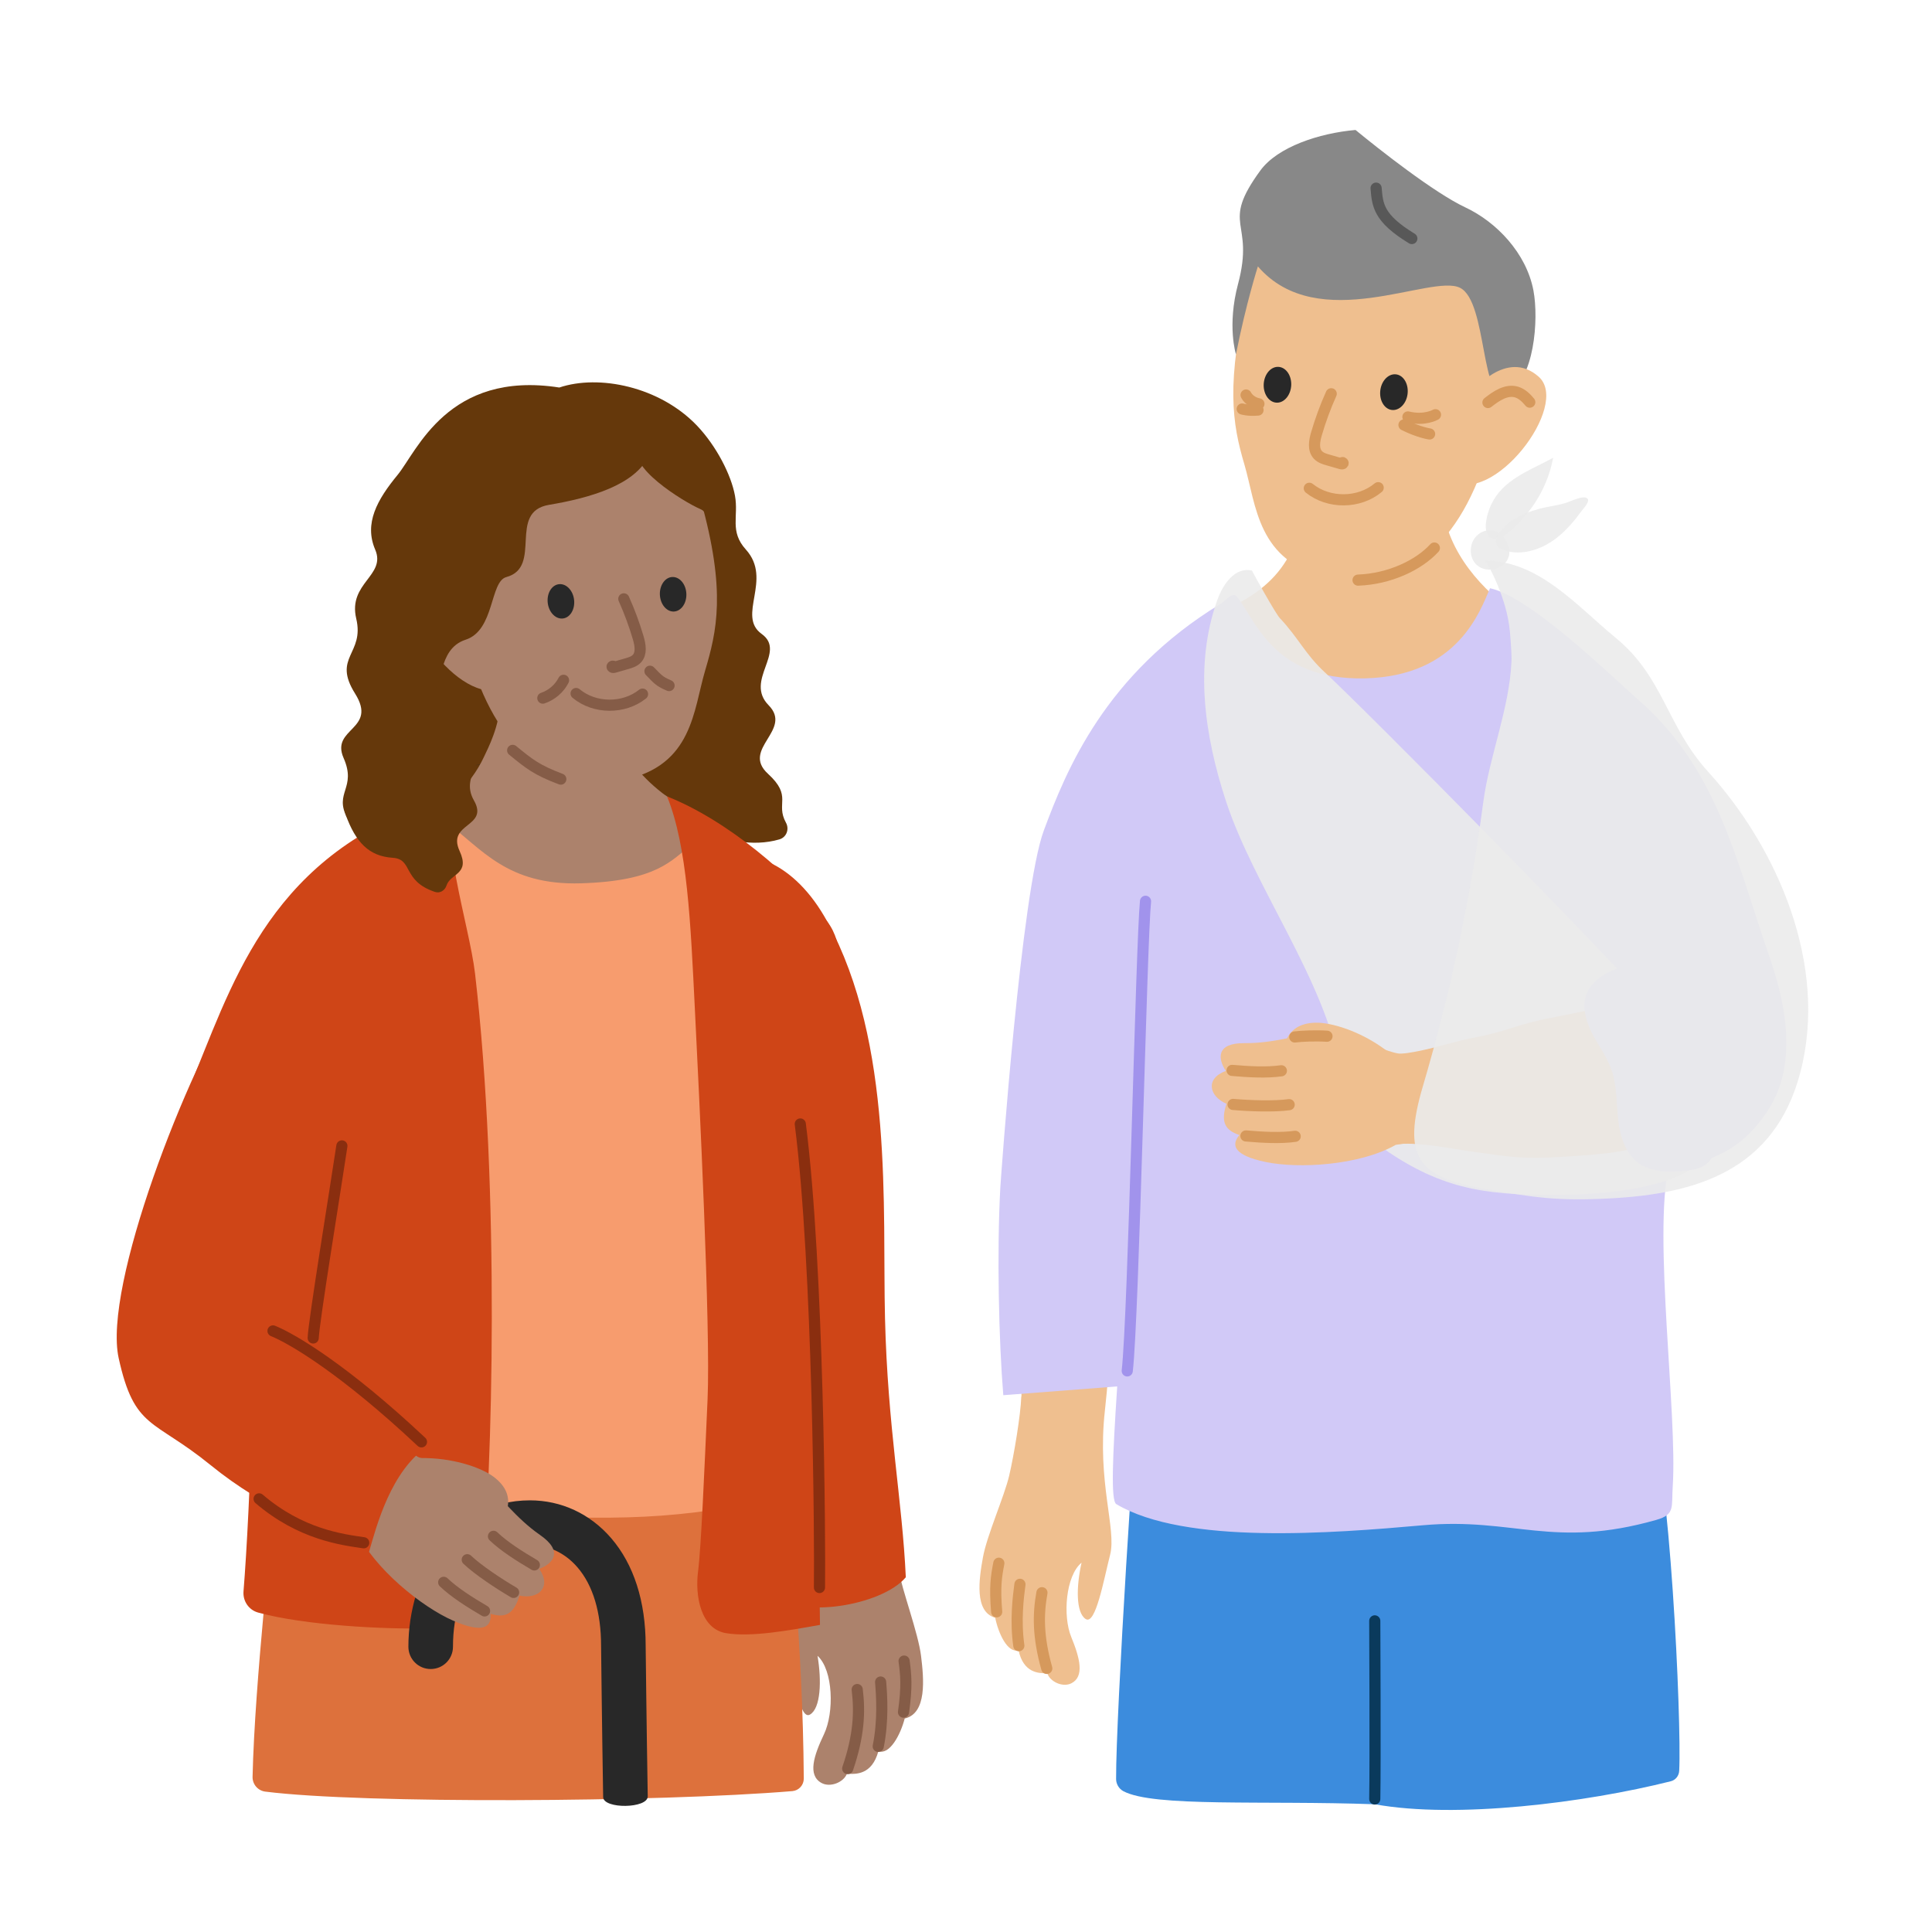 <?xml version="1.0" encoding="UTF-8"?>
<svg id="Colours" xmlns="http://www.w3.org/2000/svg" viewBox="0 0 260 260">
  <defs>
    <style>
      .cls-1 {
        fill: #ac826c;
      }

      .cls-2 {
        fill: #d1c9f7;
      }

      .cls-3 {
        fill: #f79c6e;
      }

      .cls-4 {
        stroke: #d6995c;
      }

      .cls-4, .cls-5, .cls-6, .cls-7, .cls-8, .cls-9, .cls-10 {
        fill: none;
        stroke-linecap: round;
        stroke-linejoin: round;
      }

      .cls-4, .cls-5, .cls-6, .cls-8, .cls-9, .cls-10 {
        stroke-width: 1.5px;
      }

      .cls-5 {
        stroke: #8a2e0f;
      }

      .cls-11 {
        fill: #65380b;
      }

      .cls-6 {
        stroke: #a193ec;
      }

      .cls-12 {
        fill: #ebebeb;
        opacity: .9;
      }

      .cls-13 {
        fill: #dd713c;
      }

      .cls-14 {
        fill: #3c8cdd;
      }

      .cls-15 {
        fill: #282828;
      }

      .cls-7, .cls-8 {
        stroke: #855c47;
      }

      .cls-16 {
        fill: #cf4517;
      }

      .cls-17 {
        fill: #efbf8f;
      }

      .cls-9 {
        opacity: .5;
        stroke: #282828;
      }

      .cls-18 {
        fill: #888;
      }

      .cls-10 {
        stroke: #0a3a5c;
      }
    </style>
  </defs>
  <g>
    <g>
      <g>
        <path class="cls-17" d="M137.44,187.95c-.08,2.45-.98,7.86-1.63,10.64s-3.01,8.07-3.53,10.99c-.53,2.92-1.19,7.32,1.65,8.13.43,2.13,1.68,4.81,3.14,4.37.66,3.08,2.72,3.12,3.87,3.1.34,1.11,2.04,1.94,3.22,1.36,1.82-.9,1.16-3.42,0-6.25-1.16-2.83-.74-8.24,1.39-9.99-.72,3.2-.78,6.71.55,7.58,1.34.87,2.42-5.21,3.3-8.67.87-3.46-1.78-9.76-.71-19.36,1.54-13.84.35-23.29,3.44-43.68.32-2.1-14.35-9.93-15.17-6.16-2.5,11.4.72,41.33.5,47.93Z"/>
        <path class="cls-4" d="M140.87,224.53c-1.21-4.32-1.17-7.32-.65-10.19"/>
        <path class="cls-4" d="M134.13,216.91c-.29-3.37-.04-4.85.29-6.54"/>
        <path class="cls-4" d="M137.11,221.47c-.48-3.34-.08-6.55.15-8.26"/>
      </g>
      <path class="cls-12" d="M198.92,71.93c1.39-1.1,3.14-.54,3.85.98.16.34.29.69.34,1.06.31,2.4-3,3.59-4.54,1.89-.99-1.09-.8-3.02.35-3.93Z"/>
      <path class="cls-12" d="M209.03,61.59c-2.57,1.43-5.5,2.46-7.36,4.74-.9,1.11-1.49,2.48-1.68,3.89-.08.58-.08,1.21.22,1.71,1.11,1.87,3.65-1.01,4.47-1.87,1.41-1.48,2.55-3.23,3.34-5.12.45-1.08.79-2.21,1-3.36Z"/>
      <path class="cls-12" d="M203.51,70.02c1.1-.73,2.35-1.19,3.62-1.54,1.29-.36,2.68-.45,3.93-.92.52-.19,1.95-.87,2.48-.54.58.36-.39,1.33-.63,1.66-1.02,1.4-2.15,2.75-3.54,3.8-1.8,1.36-4.18,2.23-6.44,1.73-3.09-.68-1.07-3.1.58-4.19Z"/>
      <path class="cls-17" d="M162.58,83.07c7.2-2.98,12.33-6.21,13.23-17.12,5.52-3.89,15.61-4.49,19.06,5.41,4.26,12.22,21.11,16.83,20.37,19.04-2.22,6.61-22.24,7.56-22.24,7.56l-23.87-2.86s-13.75-9.04-6.55-12.03Z"/>
      <path class="cls-14" d="M185.01,242.81c10.98,1.99,28.34-.21,39.82-3.09.66-.16,1.12-.74,1.15-1.42.34-6.67-1.29-41.81-4.06-47.83.39-.66-5.5-1.79-11.63-1.85-6.89-.06-56.23-6.4-56.95-2.4-.54,2.99-3.18,44.66-3.14,53.18,0,.68.37,1.31.96,1.64,4.08,2.2,18.97,1.23,33.84,1.77Z"/>
      <path class="cls-2" d="M150.35,186.58c-.63,9.56-.88,15.39-.12,15.84,9.23,5.5,29.09,3.92,41.29,2.84s17.49,3.23,31.38-.72c2.57-.73,2.02-1.73,2.21-4.52.64-9.71-2.64-33.56-.54-43.06,5.96-.26,10.37-2.74,13.52-7.8,2.54-4.07,2.71-8.98,1.83-13.79-.4-2.19-1.02-4.36-1.73-6.42-4.61-13.31-7.01-25.34-17.57-34.65-4.09-3.61-14.64-13.94-20.1-15.14-1.31,2.98-4.27,11.85-16.86,12.13s-14.77-8.19-17.25-11.03c-.55-.63-1.46.57-2.17,1.01-15.52,9.46-20.75,22.39-23.77,30.5-3.02,8.11-5.79,46.95-5.85,48.03-.48,8.77-.2,20.76.4,27.96"/>
      <path class="cls-12" d="M223.62,159.09c5.51-1.62,8.13-4.77,7.33-10.83-.46-3.53-2.89-6.44-5.23-9.11-9.84-11.23-41.96-43.62-47.45-48.69-2.63-2.43-3.58-4.69-6.04-7.28-.55-.58-3.57-5.99-3.75-6.4-2.27-.52-3.9,1.82-4.68,4.02-3.1,8.73-1.69,18.26,1.2,27.06,3.82,11.6,13.35,24.09,15.4,36.13.35,2.06.69,4.16,1.64,6.01,1.09,2.12,2.93,3.77,4.91,5.1,7.91,5.29,14,5.78,23.51,5.69,3.22-.03,8.5-.32,13.15-1.69Z"/>
      <path class="cls-17" d="M188.29,153.95c3.1-.21,6.77.6,9.84,1.03,5.41.75,6.84,1.04,12.29.69,4.26-.27,9.34-.53,13.27-2.42,3.16-1.52,1.97-14.05-.71-15.89-4.36-2.99-9.32-1.3-14.05-.42-4.93.92-5.87,1.83-10.8,2.75-3.79.7-10.06,3.27-13.75,1.67-2.06-.9-5.7,13.24,3.89,12.58Z"/>
      <path class="cls-2" d="M225.36,157.64c-1.67.07-3.44-.13-4.8-1.09-1.84-1.3-2.56-3.68-2.8-5.92-.24-2.24-.15-4.55-.9-6.68-.64-1.82-1.86-3.38-2.71-5.11-.86-1.73-1.33-3.85-.42-5.56.36-.68.93-1.25,1.55-1.71,3.11-2.32,7.64-2.1,10.98-.12,3.34,1.97,3.6,5.41,4.97,9.04,1.44,3.83,1.9,8.31.53,12.24-1.46,4.2-2.21,4.73-6.39,4.91Z"/>
      <path class="cls-12" d="M203.18,84.81c.18,1.98.26,3.63.23,4.15-.26,6.35-2.96,12.71-3.8,19-1.72,12.93-4.44,25.73-8.13,38.24-2.79,9.46-.75,12.19,8.17,13.77,6.89,1.22,9.98,1.67,16.96,1.31,11.61-.6,22.16-3.71,25.65-16.88,3.85-14.56-3.11-30.33-12.37-40.52-5.6-6.16-6-12.74-12.43-18.02-5.23-4.3-10.34-10.39-17.59-10.42.61.82,2.92,5.28,3.3,9.37Z"/>
      <path class="cls-6" d="M151.7,184.49c.86-7.47,1.89-57.57,2.46-63.2"/>
      <g>
        <path class="cls-17" d="M173,140.26c.55-1.68,1.94-2.59,4.05-2.63,2.11-.04,5.95,1.11,9.33,3.6,3.38,2.49-6.1,6.48-10.6,4.52-4.5-1.96-3.36-3.7-2.78-5.49Z"/>
        <path class="cls-17" d="M177.24,139.03c-2.26.15-5.79,1.39-9.71,1.35s-3.63,2.1-2.57,3.74c-2.8,1.04-2.24,3.41.09,4.42-.83,2.57-.11,3.57,1.74,4.21-1.12,1.33-.82,2.72,3.56,3.63,4.38.92,12.59.47,17.48-2.31.33-.04,1.41-.23,1.69-.25.32-3.8.64-8.27-.53-12.02-.74.15-2.25-.41-2.61-.54-.62-.21-5.54-2.45-9.14-2.21Z"/>
        <path class="cls-4" d="M165.81,144.05c2.3.2,4.68.33,6.63.05"/>
        <path class="cls-4" d="M178.58,139.45c-1.45-.1-3.45-.02-4.34.1"/>
        <path class="cls-4" d="M165.94,148.63c2.3.2,5.59.31,7.55.03"/>
        <path class="cls-4" d="M167.67,152.87c2.3.2,4.68.33,6.63.05"/>
      </g>
      <path class="cls-10" d="M185.01,218.13s.09,19.4,0,23.97"/>
    </g>
    <g>
      <path class="cls-17" d="M188.48,33.3s-17.22-7.89-20.42,5.3c-3.14,12.94-2.22,18.42-.6,23.89,1.61,5.47,1.74,13.18,11.21,15.18,7.89,1.67,16.03-1.63,20.66-14.17,4.41-11.93,10.85-29.02-10.85-30.2Z"/>
      <path class="cls-15" d="M189.44,52.85c.09-1.33-.66-2.44-1.68-2.48-1.02-.04-1.93,1-2.02,2.33-.09,1.33.66,2.44,1.68,2.48,1.02.04,1.93-1,2.02-2.33Z"/>
      <path class="cls-15" d="M173.77,51.74c.01-1.33-.8-2.39-1.83-2.37-1.02.02-1.86,1.11-1.88,2.45-.01,1.33.8,2.39,1.83,2.37,1.02-.02,1.86-1.12,1.88-2.45Z"/>
      <path class="cls-4" d="M179.15,52.99c-.79,1.75-1.45,3.56-1.99,5.4-.28.96-.48,2.12.21,2.84.36.38.88.54,1.38.68.57.16,1.13.33,1.7.49.1.03.24.05.29-.04s-.15-.18-.14-.07"/>
      <path class="cls-4" d="M185.47,65.63c-2.57,2.15-6.66,2.18-9.27.08"/>
      <path class="cls-18" d="M169.61,22.95c-5.5,7.53-.69,6.63-3,15.27-1.5,5.63-.28,9.47-.28,9.47,1.36-6.88,2.95-11.84,2.95-11.84,8.11,9.4,23.36.92,27.22,2.89,3.71,1.88,2.71,16.03,6.34,14.22,3.63-1.81,4.27-9.94,3.52-13.88-.96-5.03-4.98-9.21-9.16-11.17s-11.57-7.78-14.78-10.42c-4.9.43-10.49,2.28-12.81,5.46Z"/>
      <path class="cls-17" d="M198.07,52.77s4.66-5.93,9-2.07c4.35,3.86-6.29,17.65-11.88,13.88,0,0,1.15-4.85,2.87-11.81Z"/>
      <path class="cls-4" d="M205.87,54.12c-.48-.58-1.05-1.14-1.78-1.36-1.37-.4-2.73.53-3.85,1.41"/>
      <path class="cls-9" d="M190,32.1c-4.52-2.75-4.62-4.52-4.81-6.78"/>
      <path class="cls-4" d="M193.18,55.81s-1.48.85-3.71.3"/>
      <path class="cls-4" d="M192.39,58.4s-1.44-.2-3.45-1.21"/>
      <path class="cls-4" d="M167.69,53.16s.43.94,1.73,1.19"/>
      <path class="cls-4" d="M167.17,55.04s.78.26,2.13.14"/>
      <path class="cls-4" d="M193.03,73.75c-2.1,2.3-6.04,4.17-10.27,4.32"/>
    </g>
  </g>
  <g>
    <g>
      <path class="cls-1" d="M119.8,199.87c-.06,2.57.57,8.3,1.09,11.25s2.68,8.63,3.06,11.72c.38,3.09.82,7.74-2.2,8.43-.57,2.21-2.04,4.94-3.54,4.4-.87,3.19-3.03,3.12-4.23,3.02-.42,1.15-2.25,1.92-3.45,1.24-1.86-1.05-1.02-3.65.36-6.55,1.38-2.9,1.26-8.6-.87-10.55.57,3.4.43,7.07-1.02,7.91s-2.24-5.6-2.95-9.27c-.71-3.67,2.43-10.12,1.87-20.25l11.88-1.35Z"/>
      <path class="cls-8" d="M114.08,238.01c1.52-4.46,1.65-7.6,1.28-10.64"/>
      <path class="cls-8" d="M121.59,230.41c.5-3.51.32-5.08.08-6.87"/>
      <path class="cls-8" d="M118.19,235.02c.7-3.48.47-6.86.32-8.66"/>
    </g>
    <g>
      <path class="cls-11" d="M93.46,111.28c-2.73-1.37-24.09,1.5-32.83,1.51-8.73.01-12.13.65-13.92-2.75s1.32-3.96-.47-8.03,4.63-3.77,1.54-8.68c-3.09-4.92,1.3-5.28.16-10.08-1.13-4.81,4.06-5.77,2.55-9.29s.26-6.7,3-10.03c2.62-3.17,6.78-14.11,21.78-11.78,5.32-1.79,13.49-.14,18.52,5.12,2.62,2.75,4.61,6.64,5.12,9.44.51,2.8-.76,4.78,1.47,7.25,3.64,4.03-1.28,8.91,2.12,11.35,3.4,2.44-2.36,6.24.94,9.6s-3.76,5.86-.09,9.22c3.35,3.07.98,3.96,2.42,6.58.48.87.08,1.97-.88,2.25-3.6,1.05-7.71.18-11.43-1.68Z"/>
      <path class="cls-15" d="M63.6,103.01c5.99-.59,18.46-2.82,22.17-1.67"/>
      <path class="cls-1" d="M61.4,106.96c-1.28,1.21-7.02,4.16-8.55,5.02,15.08,28.15,34.92,19.14,44.84-.11-1.5-.84-7.22-4.1-8.58-5.16-2.98-2.32-5.5-5.4-6.48-9.05-.08-.29-.16-.6-.41-.76-.19-.12-.42-.12-.65-.12-2.57,0-5.14.03-7.71.09-1.76.04-6.56-4.09-6.58-2.29-.04,3.12-1.59,6.09-2.18,7.34-.89,1.9-2.18,3.61-3.7,5.05Z"/>
      <path class="cls-1" d="M73.17,55.79c10.52-1.84,18.59,2.46,21.13,11.48,3.47,12.36,2.14,17.75.58,23.02-1.56,5.27-1.68,12.7-10.8,14.63-7.61,1.61-15.45-1.57-19.92-13.65-1.13-3.05-2.89-8.3-3.59-12.66-2.71-16.95,4.86-21.47,12.6-22.82Z"/>
      <path class="cls-15" d="M73.7,81c-.09-1.28.63-2.35,1.62-2.39.98-.04,1.86.96,1.95,2.24.09,1.28-.63,2.35-1.62,2.39-.98.04-1.86-.96-1.95-2.24Z"/>
      <path class="cls-15" d="M88.8,79.94c-.01-1.28.78-2.31,1.76-2.29.99.02,1.8,1.07,1.81,2.36.01,1.28-.78,2.3-1.76,2.29-.99-.02-1.79-1.08-1.81-2.36Z"/>
      <path class="cls-8" d="M77.53,93.33c2.48,2.07,6.42,2.1,8.94.08"/>
      <path class="cls-1" d="M65.38,80.93s-4.49-5.71-8.68-2c-4.19,3.72,6.06,17.01,11.45,13.38,0,0-1.11-4.67-2.77-11.38Z"/>
      <path class="cls-7" d="M57.86,82.23c.47-.56,1.01-1.1,1.71-1.31,1.32-.39,2.63.51,3.71,1.36"/>
      <path class="cls-11" d="M96.48,70.95c-3.05-4.24-7.97-7.53-12.66-9.71-19.38,1.78-16.85,17.61-20.05,17.5-3.2-.12-1.66-.89-4.02-1.08-2.43-6.38-3.16-15.42,5.03-19.83,5.24-2.82,12.36-3.57,19.13-2.91,12.57,1.24,10.47,5.71,12.57,16.04Z"/>
      <path class="cls-8" d="M83.95,80.59c.77,1.71,1.42,3.48,1.95,5.28.27.94.47,2.07-.2,2.78-.35.37-.87.53-1.36.67-.56.16-1.11.32-1.67.48-.1.03-.23.05-.29-.04s.15-.17.13-.07"/>
      <path class="cls-8" d="M73.05,93.95c1.19-.4,2.22-1.28,2.79-2.4"/>
      <path class="cls-8" d="M90.04,92.26c-1.35-.57-1.54-.89-2.57-1.93"/>
      <path class="cls-11" d="M87.26,61.43c-1.87,3.82-7.76,5.57-13.38,6.51-5.62.94-.8,8.38-5.74,9.72-2.24.61-1.55,7.16-5.48,8.43s-2.9,6.63-4.56,6.85c-3.03.42-5.63-8.18-4.24-13.29s8.65-20.33,17.13-21.06c8.47-.73,18.51-1.74,16.26,2.85Z"/>
      <path class="cls-11" d="M86.12,60.12c-2.06,2.48,5.77,7.37,8.15,8.4,2.38,1.03,3.1,6.21,3.5,8.4.4,2.19,1.61-3.74,0-7.48s-8.9-12.63-11.66-9.31Z"/>
    </g>
    <path class="cls-16" d="M111.35,124.04c8.94,16.41,7.39,38.67,7.75,53.36.36,14.69,2.33,24.53,2.8,34.86-3.32,3.95-14.81,5.52-16.69,2.43-3.02-6.61,3.13-15.88-3.7-24.18-13.61-16.56-4.26-44.23-9.1-56.53-7.28-18.48,10.03-26.28,18.93-9.94Z"/>
    <path class="cls-13" d="M35.71,241.11c-1.01-.13-1.75-.99-1.72-2.01.3-13.01,2.71-33.67,2.93-37.58.85-15.41,68.93-2.22,68.93-2.22.34,5.8,2.19,21.53,2.32,40.06,0,.87-.66,1.6-1.53,1.68-18.11,1.5-57.87,1.72-70.92.07Z"/>
    <path class="cls-3" d="M93.16,113.55c-2.78,2.28-4.81,5-14.91,5.32-10.1.32-13.42-4.72-18.24-8.24-.87,16.41-1.35,77.56-1.9,93.03,21.28.57,28.42,1.43,43.25-1.36-.14-19.48,2.33-72.86-8.21-88.75Z"/>
    <path class="cls-16" d="M61.4,106.96c-23.67,6.59-29.33,23.17-34.96,37.08-5.63,13.91,4.71,15.24,6.63,23.16,1.79,7.36.57,36.23-.3,46.97-.1,1.3.71,2.49,1.96,2.84,6.23,1.72,17.13,2.28,22.83,2.12,2.58-.07,6.69-1.51,7.24-6.65,1.48-13.83,2.5-52.49-.87-81.45-.76-6.57-5.15-19.47-2.53-24.06Z"/>
    <path class="cls-8" d="M68.99,100.98c2.21,1.81,3.24,2.65,6.48,3.87"/>
    <path class="cls-16" d="M89.77,107.18c2.75,6.73,3.17,17.14,3.74,28.56.57,11.41,2.14,43.04,1.71,52.62-.43,9.58-.86,19.86-1.28,23.14s.36,7.7,3.75,8.28c3.39.57,8.52-.37,12.66-1.11-.14-16.72-1.85-59.52-1.43-69.23.43-9.7,6.99-19.26,2.43-25.4-4.57-6.14-13.62-13.74-21.58-16.86Z"/>
    <path class="cls-5" d="M110.28,213.64c.09-5.78-.13-43.25-2.58-62.38"/>
    <path class="cls-11" d="M46.53,109.66c-1.6-4.39,5.89-10.36,8.82-12.17s7.6-2.76,9.02.27c2.01,4.27-2.66,6.33-.59,9.96s-3.68,2.99-1.93,6.8c1.46,3.17-1.22,2.98-1.76,4.65-.22.67-.89,1.09-1.56.86-4.43-1.49-2.91-4.41-5.67-4.59-3.22-.21-4.99-2.09-6.33-5.77Z"/>
    <g id="Path_5604" data-name="Path 5604">
      <path class="cls-15" d="M81.17,241.84c-.16-9.54-.28-20.36-.28-20.37,0-4.51-1.1-8.14-3.18-10.55-1.67-1.94-3.94-3.01-6.39-3.01-5.15,0-10.36,4.71-10.36,13.7,0,1.66-1.34,3-3,3s-3-1.34-3-3c0-9.55,5.74-19.7,16.36-19.7,4.22,0,8.11,1.81,10.94,5.1,3.03,3.52,4.63,8.5,4.63,14.4h0s.12,10.82.28,20.33c.03,1.66-5.97,1.74-6,.1Z"/>
    </g>
    <g>
      <path class="cls-1" d="M68.2,203.26c.54-1.71-.08-3.27-1.8-4.54s-5.56-2.57-9.81-2.5c-4.25.07,1.23,8.92,6.1,9.94s4.94-1.08,5.51-2.9Z"/>
      <path class="cls-1" d="M65.43,199.75c1.78,1.45,3.96,4.54,7.22,6.8,3.26,2.26,1.76,3.86-.07,4.59,1.7,2.5-.16,4.13-2.66,3.59-.82,2.61-2,3.02-3.9,2.45.14,1.75-.91,2.73-5.06.91-4.15-1.81-10.66-6.99-13.06-12.16-1.67-1.49-2.71-2.14-3.5-3.25s7.63-11.45,9.45-9.18c1.82,2.27,2.13,2.52,2.76,2.71s6,1.23,8.83,3.54Z"/>
      <path class="cls-8" d="M71.91,210.6c-2.01-1.18-4.05-2.47-5.5-3.85"/>
      <path class="cls-8" d="M69.12,214.3c-2.01-1.18-4.79-3.02-6.24-4.4"/>
      <path class="cls-8" d="M65.21,216.79c-2.01-1.18-4.05-2.47-5.5-3.85"/>
    </g>
    <path class="cls-16" d="M32.34,132.88c-7.29,11.31-18.49,40.26-16.37,49.89,2.12,9.63,4.66,8.13,12.31,14.35,7.65,6.22,14.73,8.54,21.37,11.76,1-3.4,2.94-11.12,8.13-14.4-3.29-2.74-11.73-16.64-15.97-19.35.43-6.21,4.81-17.98,6.31-24.91,2.17-10.02-8.26-28.99-15.78-17.34Z"/>
    <path class="cls-5" d="M56.72,194.04c-10.31-9.68-17.3-13.84-19.98-14.93"/>
    <path class="cls-5" d="M46.01,154.21c-.85,5.72-3.78,23.62-3.86,25.85"/>
    <path class="cls-5" d="M34.87,201.71c5.61,4.81,11.22,5.49,14.08,5.91"/>
  </g>
</svg>
